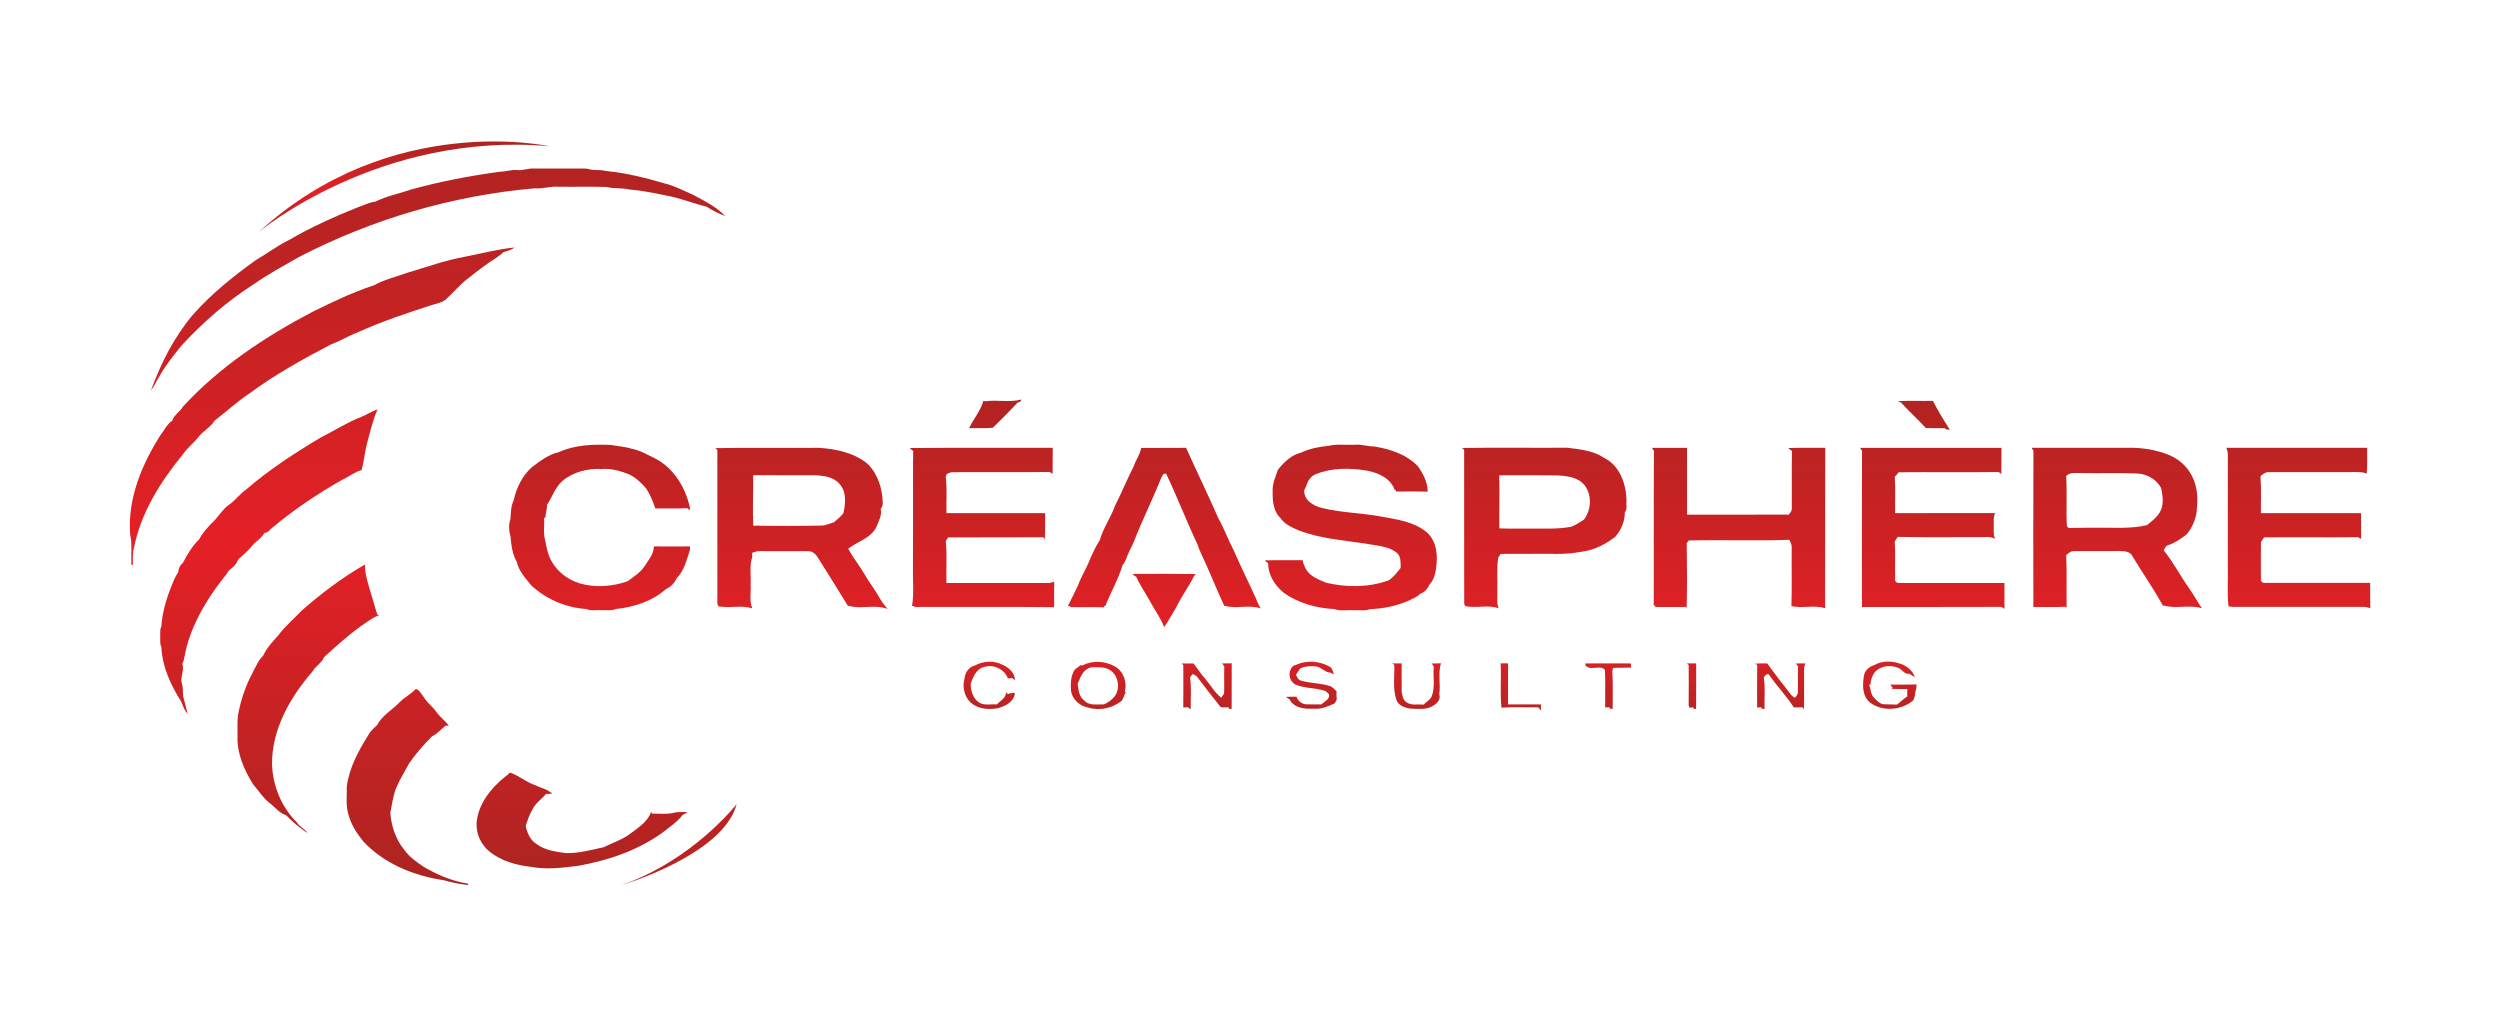 <?xml version="1.0" encoding="utf-8"?>
<!-- Generator: Adobe Illustrator 27.3.1, SVG Export Plug-In . SVG Version: 6.00 Build 0)  -->
<svg version="1.1" id="Layer_1" xmlns="http://www.w3.org/2000/svg" xmlns:xlink="http://www.w3.org/1999/xlink" x="0px" y="0px"
	 viewBox="0 0 320 132" style="enable-background:new 0 0 320 132;" xml:space="preserve">
<style type="text/css">
	.st0{fill:url(#SVGID_1_);}
	.st1{fill:url(#SVGID_00000018946252572016032790000013123544106515254709_);}
	.st2{fill:url(#SVGID_00000076605198018097510740000002389150922562919330_);}
	.st3{fill:url(#SVGID_00000023271761143783332340000008412788209154729859_);}
	.st4{fill:url(#SVGID_00000074423644077657118800000007913352536405837219_);}
	.st5{fill:url(#SVGID_00000073712808272117016070000002355607302604033415_);}
	.st6{fill:url(#SVGID_00000034063511782527704570000015732686321867405467_);}
	.st7{fill:url(#SVGID_00000049217927727281160430000015081843151422579099_);}
	.st8{fill:url(#SVGID_00000173151514821062177610000000327499224864514455_);}
	.st9{fill:url(#SVGID_00000087410612238978469580000013172361905915613884_);}
	.st10{fill:url(#SVGID_00000181085987863683577840000000125240516156535736_);}
	.st11{fill:url(#SVGID_00000020375061248213798290000005431836409189473957_);}
	.st12{fill:url(#SVGID_00000122721314170966961290000007092339534761156226_);}
	.st13{fill:url(#SVGID_00000072960654215385234240000016351936420262460310_);}
	.st14{fill:url(#SVGID_00000005955183162057233720000000513695264167735709_);}
	.st15{fill:url(#SVGID_00000080911044542374845900000016098477150510084488_);}
	.st16{fill:url(#SVGID_00000077292929248984353760000000438948500805391490_);}
	.st17{fill:url(#SVGID_00000178887988889134950880000007001518133204681889_);}
	.st18{fill:url(#SVGID_00000154384387518210806880000000856687718481907639_);}
	.st19{fill:url(#SVGID_00000007415650258720422860000015717567152089663105_);}
	.st20{fill:url(#SVGID_00000038400735721606298080000013304601298260606899_);}
	.st21{fill:url(#SVGID_00000052065417869249733180000005836726915234079109_);}
	.st22{fill:url(#SVGID_00000111154156741445876940000013567172343800434871_);}
	.st23{fill:url(#SVGID_00000079463384956673011670000005899145639809586823_);}
	.st24{fill:url(#SVGID_00000073691922093071390010000015845783825551041179_);}
	.st25{fill:url(#SVGID_00000047761731422238169700000017424757840927596459_);}
	.st26{fill:url(#SVGID_00000055675080981534628910000006943881194878312871_);}
	.st27{fill:url(#SVGID_00000021810526948492569970000009272462190558233231_);}
	.st28{fill:url(#SVGID_00000075856303587158083890000011389158073550631347_);}
	.st29{fill:url(#SVGID_00000044177286121820777540000000919417322201567891_);}
	.st30{fill:url(#SVGID_00000032643409656701661790000009585295765434856891_);}
</style>
<g>
	<g>
		<linearGradient id="SVGID_1_" gradientUnits="userSpaceOnUse" x1="127.387" y1="47.628" x2="127.387" y2="81.866">
			<stop  offset="0" style="stop-color:#AB2421"/>
			<stop  offset="1" style="stop-color:#E42026"/>
		</linearGradient>
		<path class="st0" d="M127.09,54.75c1.09-1.05,2.15-2.14,3.18-3.24c0.26,0.01,0.41-0.11,0.46-0.37c-1.5,0.4-3.09,0-4.62,0.23
			c-0.06-0.02-0.18-0.05-0.24-0.07c-0.35,1.28-1.26,2.32-1.83,3.51C125.06,54.76,126.08,54.87,127.09,54.75z"/>
		
			<linearGradient id="SVGID_00000079473103104202486240000009368128423690357657_" gradientUnits="userSpaceOnUse" x1="246.242" y1="47.628" x2="246.242" y2="81.866">
			<stop  offset="0" style="stop-color:#AB2421"/>
			<stop  offset="1" style="stop-color:#E42026"/>
		</linearGradient>
		<path style="fill:url(#SVGID_00000079473103104202486240000009368128423690357657_);" d="M246.51,54.79
			c0.81,0.02,1.63,0.01,2.45,0.02l0.08,0.14c0.14,0.02,0.41,0.05,0.55,0.07c-0.78-1.21-1.53-2.44-2.18-3.71
			c-1.5,0.03-3-0.04-4.5,0.04c0.11,0.04,0.32,0.14,0.42,0.18C244.35,52.65,245.48,53.67,246.51,54.79z"/>
		
			<linearGradient id="SVGID_00000093176768000378304180000010088459560098706847_" gradientUnits="userSpaceOnUse" x1="149.033" y1="47.628" x2="149.033" y2="81.866">
			<stop  offset="0" style="stop-color:#AB2421"/>
			<stop  offset="1" style="stop-color:#E42026"/>
		</linearGradient>
		<path style="fill:url(#SVGID_00000093176768000378304180000010088459560098706847_);" d="M157.93,70.47
			c-0.71-1.33-1.21-2.76-1.95-4.07c-1.34-3.05-2.8-6.04-4.16-9.08c-1.92,0.03-3.84-0.01-5.75,0.02c-0.15,0.85-0.7,1.56-0.97,2.38
			c-0.84,1.64-1.53,3.35-2.37,5c-0.55,1.53-1.53,2.88-1.97,4.46c-0.5,0.7-0.82,1.51-1.19,2.28c-0.44,1.2-1.15,2.28-1.59,3.47
			c-0.4,0.89-0.85,1.76-1.29,2.63l0.15,0.01c0.07,0.03,0.21,0.1,0.28,0.14c1.4,0.03,2.8-0.03,4.21,0.03l-0.01-0.18l0.17-0.01
			c0.69-1.76,1.66-3.4,2.2-5.22c0.3-0.34,0.45-0.76,0.6-1.17c0.24-0.64,0.6-1.22,0.86-1.85c1.04-2.72,2.36-5.32,3.44-8.03
			c0.15-0.28,0.26-0.77,0.68-0.64c1.43,3.01,2.63,6.14,4.06,9.15c0.07,0.31,0.19,0.6,0.33,0.88c1.08,2.27,1.99,4.62,3.05,6.89
			l0.15,0c1.45,0.4,3.07-0.2,4.52,0.32c-0.26-0.41-0.47-0.84-0.63-1.3C159.83,74.53,158.81,72.53,157.93,70.47z"/>
		
			<linearGradient id="SVGID_00000145739874035217105420000004035152406807193787_" gradientUnits="userSpaceOnUse" x1="222.551" y1="47.628" x2="222.551" y2="81.866">
			<stop  offset="0" style="stop-color:#AB2421"/>
			<stop  offset="1" style="stop-color:#E42026"/>
		</linearGradient>
		<path style="fill:url(#SVGID_00000145739874035217105420000004035152406807193787_);" d="M233.63,57.32
			c-1.57,0.02-3.14-0.03-4.71,0.03c0.12,0.16,0.27,0.27,0.45,0.35c-0.05,2.47,0,4.93-0.02,7.4c0.03,0.33-0.24,0.55-0.41,0.8
			l-0.13-0.03c-4.29,0.01-8.58,0-12.87,0.01c0-2.85,0-5.7,0-8.55c-1.5,0-2.99,0-4.49,0c0.06,0.09,0.18,0.28,0.25,0.38
			c-0.04,6.61,0,13.22-0.02,19.82l0.19-0.02v0.19c1.28-0.01,2.57,0.01,3.85-0.01l0.17,0.11c0.07-2.75,0.05-5.51,0.01-8.27
			c0.07-0.09,0.2-0.26,0.26-0.35c4.29-0.1,8.58,0.06,12.87-0.08c0.17,0.32,0.34,0.66,0.31,1.04c-0.03,2.48,0.04,4.96-0.04,7.44
			c1.41,0.33,2.92-0.18,4.31,0.27C233.62,71.01,233.63,64.17,233.63,57.32z"/>
		
			<linearGradient id="SVGID_00000036950103124482471040000011001298747384566925_" gradientUnits="userSpaceOnUse" x1="125.69" y1="47.628" x2="125.69" y2="81.866">
			<stop  offset="0" style="stop-color:#AB2421"/>
			<stop  offset="1" style="stop-color:#E42026"/>
		</linearGradient>
		<path style="fill:url(#SVGID_00000036950103124482471040000011001298747384566925_);" d="M134.16,74.62c-4.34,0-8.68,0-13.02,0
			c-0.05-1.79,0.1-3.59-0.08-5.37c0.1-0.16,0.2-0.31,0.31-0.46c4.05-0.03,8.11,0.01,12.17-0.02c0.05,0.07,0.14,0.2,0.19,0.27
			c0.09-1.12,0.02-2.24,0.05-3.36c-4.21,0-8.42,0-12.63,0c-0.05-1.54,0.11-3.1-0.1-4.62c0.04-0.1,0.12-0.3,0.15-0.4
			c0.23-0.1,0.46-0.22,0.72-0.22c4.15-0.03,8.29,0.03,12.44-0.03c0.09,0.06,0.27,0.18,0.37,0.25c0.02-1.11,0-2.22,0.02-3.34
			c-6.1,0.02-12.2-0.03-18.31,0.03c0.13,0.15,0.28,0.27,0.45,0.36c-0.04,2.27-0.01,4.55-0.02,6.82c-0.01,2.65,0.01,5.3-0.01,7.95
			c-0.05,1.69,0.16,3.41-0.12,5.09h0.11c0.41,0.24,0.92,0.07,1.37,0.12c5.57,0.02,11.14-0.04,16.71,0.03c0-1.09-0.01-2.18,0.01-3.27
			C134.69,74.54,134.43,74.63,134.16,74.62z"/>
		
			<linearGradient id="SVGID_00000145743368033273378000000009080644862532926610_" gradientUnits="userSpaceOnUse" x1="294.175" y1="47.628" x2="294.175" y2="81.866">
			<stop  offset="0" style="stop-color:#AB2421"/>
			<stop  offset="1" style="stop-color:#E42026"/>
		</linearGradient>
		<path style="fill:url(#SVGID_00000145743368033273378000000009080644862532926610_);" d="M303.38,74.61c-4.47,0-8.93,0-13.4,0
			c-0.26,0.05-0.6-0.11-0.58-0.41c-0.03-1.6,0-3.21,0-4.81c0.12-0.21,0.26-0.41,0.41-0.61c4.01-0.03,8.02,0.02,12.03-0.02
			c0.1,0.06,0.29,0.18,0.38,0.24c0-1.11,0-2.21,0-3.32c-4.28,0-8.55,0-12.82,0c-0.03-1.52,0.07-3.05-0.06-4.57l0.02-0.17
			c0.28-0.24,0.6-0.53,1.01-0.51c3.5-0.01,6.99,0,10.49,0c0.71,0.01,1.46-0.08,2.14,0.21l-0.06-0.12c0.12-1.06,0.03-2.13,0.06-3.2
			c-6.01,0-12.02,0.01-18.03,0c0.27,0.55,0.18,1.17,0.19,1.75c0,4.4,0,8.81,0,13.21c0.05,1.77-0.1,3.56,0.08,5.32
			c0.21,0.05,0.43,0.07,0.66,0.08c5.18-0.01,10.37,0,15.55,0c0.65,0.02,1.33-0.09,1.95,0.18C303.37,76.78,303.38,75.7,303.38,74.61z
			"/>
		
			<linearGradient id="SVGID_00000067194085901095508770000016764492790636249266_" gradientUnits="userSpaceOnUse" x1="102.583" y1="47.628" x2="102.583" y2="81.866">
			<stop  offset="0" style="stop-color:#AB2421"/>
			<stop  offset="1" style="stop-color:#E42026"/>
		</linearGradient>
		<path style="fill:url(#SVGID_00000067194085901095508770000016764492790636249266_);" d="M110.71,73.58
			c-0.67-1.14-1.51-2.18-2.14-3.34c1.18-0.95,2.93-1.33,3.62-2.82c0.27-0.71,0.73-1.47,0.54-2.25c0.15-0.26,0.3-0.54,0.26-0.85
			c-0.05-1.79-0.62-3.62-1.9-4.91c-1.73-1.47-4.06-1.94-6.27-2.09c-4.42,0.04-8.85-0.04-13.27,0.04c0.07,0.05,0.2,0.16,0.27,0.22
			c0.01,6.46,0.01,12.92,0,19.37c-0.02,0.23,0.02,0.44,0.12,0.65c1.43,0.3,2.96-0.2,4.36,0.28c-0.42-0.96-0.15-2.05-0.22-3.06
			c0.07-1.17-0.18-2.39,0.21-3.52c0-0.13-0.02-0.4-0.02-0.53c0.31-0.12,0.63-0.24,0.97-0.23c2.07,0.01,4.15,0,6.22,0.01
			c0.57-0.01,1,0.41,1.26,0.88c1.28,2.04,2.57,4.07,3.82,6.13l0.14,0c1.57,0.43,3.36-0.23,4.93,0.39c-0.37-0.43-0.72-0.89-1.01-1.39
			C112.04,75.52,111.29,74.61,110.71,73.58z M107.96,65.68c-0.35,0.45-0.78,0.81-1.22,1.17c-0.39,0.12-0.78,0.26-1.17,0.38
			c-0.08,0.01-0.25,0.03-0.33,0.04c-2.94,0.06-5.89,0.06-8.83,0.01c-0.09-2.15,0.02-4.31,0-6.46c2.61,0.03,5.23,0,7.84,0.01
			c1.16,0.04,2.5,0.21,3.27,1.18C108.38,63.03,108.22,64.48,107.96,65.68z"/>
		
			<linearGradient id="SVGID_00000183932215080275534290000015999135815663445430_" gradientUnits="userSpaceOnUse" x1="270.942" y1="47.628" x2="270.942" y2="81.866">
			<stop  offset="0" style="stop-color:#AB2421"/>
			<stop  offset="1" style="stop-color:#E42026"/>
		</linearGradient>
		<path style="fill:url(#SVGID_00000183932215080275534290000015999135815663445430_);" d="M276.95,70.44
			c0.16-0.26,0.27-0.6,0.61-0.67c0.86-0.3,1.6-0.82,2.33-1.36c0.79-0.96,1.3-2.21,1.32-3.45c0.15-1.52-0.02-3.11-0.86-4.42
			c-0.62-1.05-1.62-1.85-2.74-2.31c-1.74-0.71-3.64-0.97-5.5-0.91c-4.02,0-8.05,0-12.07,0c0.06,0.1,0.18,0.28,0.24,0.38
			c-0.03,6.66-0.02,13.33-0.01,20c1.37-0.03,2.75,0.03,4.12-0.03l0.14,0.09c-0.05-2.24,0.05-4.48-0.06-6.71
			c0.3-0.24,0.61-0.54,1.02-0.51c1.94-0.01,3.89,0.01,5.84-0.01c0.6,0.01,1.37,0.05,1.64,0.69c1.26,2.12,2.7,4.13,3.87,6.29
			c0.07,0.01,0.2,0.02,0.27,0.03c1.53,0.4,3.21-0.17,4.74,0.32c-0.59-0.84-1.07-1.76-1.67-2.59
			C279.07,73.69,278.18,71.95,276.95,70.44z M276.39,65.68c-0.41,0.61-1,1.07-1.57,1.53c-2.04,0.5-4.15,0.31-6.22,0.34
			c-1.27-0.02-2.55,0.02-3.82,0.03c-0.06-0.05-0.17-0.16-0.22-0.22c-0.12-2.07,0.04-4.16-0.08-6.23l-0.01-0.2
			c0.47-0.5,1.19-0.37,1.8-0.38c2.39,0.05,4.79-0.03,7.19,0.05c1.31,0.04,2.58,0.72,3.18,1.92
			C276.84,63.55,277.02,64.75,276.39,65.68z"/>
		
			<linearGradient id="SVGID_00000000938940523477161040000000722943449681129904_" gradientUnits="userSpaceOnUse" x1="197.668" y1="47.628" x2="197.668" y2="81.866">
			<stop  offset="0" style="stop-color:#AB2421"/>
			<stop  offset="1" style="stop-color:#E42026"/>
		</linearGradient>
		<path style="fill:url(#SVGID_00000000938940523477161040000000722943449681129904_);" d="M208.19,64.12
			c-0.02-2.12-0.84-4.52-2.86-5.51c-1.39-0.94-3.1-1.1-4.72-1.3c-4.49,0.03-8.98-0.04-13.47,0.03c0.07,0.06,0.2,0.17,0.27,0.23
			c0.01,6.57-0.01,13.15,0.01,19.72c0.03,0.07,0.09,0.22,0.12,0.29c1.4,0.31,2.94-0.22,4.3,0.29c-0.31-0.65-0.14-1.4-0.18-2.1
			c0.05-1.46-0.11-2.94,0.11-4.39c0.1-0.16,0.2-0.32,0.31-0.48c2.13-0.02,4.26,0,6.39-0.01c1.72,0.06,3.45-0.09,5.13-0.51
			c1.14-0.36,2.21-0.94,3.16-1.67c0.72-0.85,1.25-1.99,1.21-3.12C208.33,65.2,208.13,64.61,208.19,64.12z M202.77,66.48
			c-0.5,0.37-1.04,0.67-1.6,0.93c-1.72,0.35-3.49,0.23-5.23,0.25c-1.34-0.01-2.69,0.03-4.03-0.03c-0.02-2.15,0.05-4.3,0-6.44
			c0-0.09,0-0.27-0.01-0.35c2.45-0.01,4.89-0.02,7.34,0.01c1.26,0.06,2.72,0.2,3.58,1.25C203.78,63.35,203.7,65.23,202.77,66.48z"/>
		
			<linearGradient id="SVGID_00000053535548054192903310000016516971698733503127_" gradientUnits="userSpaceOnUse" x1="172.912" y1="47.628" x2="172.912" y2="81.866">
			<stop  offset="0" style="stop-color:#AB2421"/>
			<stop  offset="1" style="stop-color:#E42026"/>
		</linearGradient>
		<path style="fill:url(#SVGID_00000053535548054192903310000016516971698733503127_);" d="M176.51,66.07
			c-2.43-0.42-4.9-0.46-7.3-1.05c-1.1-0.26-2.33-0.99-2.27-2.28c0.06-0.12,0.18-0.36,0.24-0.48c0.19-0.67,0.57-1.31,1.25-1.57
			c2.05-0.83,4.36-0.81,6.51-0.45c1.47,0.26,3.09,0.98,3.59,2.5l0.16,0.01l-0.01,0.17c1.35-0.01,2.71-0.03,4.06,0.02
			c0.01-1.19-0.57-2.29-1.23-3.24c-1.46-1.53-3.56-2.22-5.6-2.55c-0.85,0-1.66-0.31-2.51-0.22c-1.12,0.06-2.25-0.13-3.35,0.14
			c-1.21,0.12-2.42,0.34-3.52,0.87c-1.22,0.27-2.19,1.23-2.95,2.18c-0.32,0.91-0.74,1.83-0.68,2.82c-0.02,1.15,0.08,2.48,0.96,3.33
			c0.56,0.85,1.53,1.25,2.43,1.64c2.91,1.11,6.06,1.26,9.1,1.77c1.17,0.2,2.45,0.31,3.41,1.08c0.55,0.49,0.47,1.27,0.48,1.94
			c-0.46,0.57-0.9,1.17-1.52,1.58c-2.56,0.93-5.39,0.93-8.02,0.31c-0.91-0.38-1.91-0.75-2.49-1.59c-0.24-0.4-0.43-0.83-0.51-1.29
			c-1.62,0.01-3.23-0.03-4.85,0.02c0.12,0.15,0.27,0.27,0.44,0.35c-0.04,1.46,0.83,2.81,1.91,3.73c1.89,1.4,4.26,2.04,6.59,2.15
			c0.74,0.31,1.59,0.08,2.37,0.15c0.72-0.06,1.5,0.15,2.18-0.15c1.69-0.04,3.39-0.41,4.94-1.08c0.49-0.27,1.07-0.44,1.45-0.87
			c0.53-0.2,0.98-0.63,1.18-1.17c0.54-0.51,0.76-1.36,0.86-2.05c0.25-1.59,0.12-3.39-1.09-4.58
			C181.01,66.72,178.65,66.47,176.51,66.07z"/>
		
			<linearGradient id="SVGID_00000027579004404596287480000009191191186191756471_" gradientUnits="userSpaceOnUse" x1="247.318" y1="47.628" x2="247.318" y2="81.866">
			<stop  offset="0" style="stop-color:#AB2421"/>
			<stop  offset="1" style="stop-color:#E42026"/>
		</linearGradient>
		<path style="fill:url(#SVGID_00000027579004404596287480000009191191186191756471_);" d="M242.58,74.2
			c-0.05-1.63,0.05-3.27-0.05-4.9c0.12-0.19,0.24-0.38,0.37-0.58c3.51,0.08,7.03,0.02,10.55,0.03c0.64,0.03,1.33-0.12,1.92,0.22
			c-0.24-0.48-0.16-1.03-0.17-1.55c0.03-0.59-0.09-1.21,0.18-1.75c-4.27,0.01-8.54,0-12.8,0.01c-0.03-1.52,0.06-3.04-0.05-4.55
			l0.03-0.15c0.2-0.13,0.3-0.36,0.46-0.53c4.26-0.04,8.53,0.03,12.79-0.03c0.09,0.06,0.27,0.18,0.36,0.24
			c0.03-1.11,0-2.22,0.02-3.33c-6.03,0-12.06,0-18.09,0c0.06,0.1,0.18,0.29,0.24,0.38c-0.03,6.66-0.02,13.33-0.01,19.99
			c5.95-0.02,11.9,0.01,17.85-0.02c0.1,0.06,0.29,0.18,0.39,0.25c0.01-1.1,0-2.21,0-3.31c-4.47,0-8.93,0-13.4,0
			C242.89,74.66,242.55,74.5,242.58,74.2z"/>
		
			<linearGradient id="SVGID_00000013168650908496939160000008283048026965473454_" gradientUnits="userSpaceOnUse" x1="76.749" y1="47.628" x2="76.749" y2="81.866">
			<stop  offset="0" style="stop-color:#AB2421"/>
			<stop  offset="1" style="stop-color:#E42026"/>
		</linearGradient>
		<path style="fill:url(#SVGID_00000013168650908496939160000008283048026965473454_);" d="M83.7,69.94
			c-0.02,0.99-0.7,1.76-1.21,2.55c-0.54,0.82-1.39,1.34-2.16,1.91c-1.94,0.68-4.1,0.85-6.1,0.28c-1.78-0.53-3.32-1.84-3.98-3.59
			c-0.26-0.77-0.39-1.56-0.56-2.35c-0.13-0.82,0.02-1.64-0.05-2.46l0.18-0.03c-0.01-0.56,0.24-1.08,0.19-1.63
			c0.67-1,1.05-2.22,1.96-3.04c1.39-1.19,3.27-1.64,5.06-1.55c1.18-0.09,2.33,0.24,3.43,0.66c0.9,0.4,1.62,1.1,2.25,1.84
			c0.51,0.78,0.88,1.66,1.17,2.55c1.36-0.02,2.72,0.05,4.08-0.04c0.09,0.07,0.26,0.21,0.35,0.28c0-0.1-0.01-0.31-0.02-0.41
			c-0.55-2.51-2.02-4.92-4.32-6.17c-1.03-0.5-2.02-1.11-3.16-1.31c-0.85-0.28-1.75-0.3-2.62-0.48c-2.23-0.09-4.57-0.03-6.64,0.92
			c-1.31,0.29-2.43,1.14-3.48,1.94c-1.24,1.1-1.98,2.67-2.33,4.27c-0.36,0.71-0.34,1.55-0.4,2.33c-0.24,0.69-0.22,1.52,0,2.21
			c0.1,1.12,0.23,2.32,0.81,3.3c0.24,1.17,1.12,2.09,1.84,3c1.91,1.78,4.46,2.87,7.07,3.03c0.55,0.27,1.19,0.11,1.79,0.15
			c0.66-0.05,1.36,0.12,1.98-0.15c2.29-0.23,4.66-0.99,6.4-2.54c0.59-0.27,1.12-0.76,1.36-1.37c1.01-0.99,1.3-2.42,1.74-3.71
			c-0.01-0.1-0.02-0.29-0.03-0.39C86.77,69.95,85.24,69.96,83.7,69.94z"/>
		
			<linearGradient id="SVGID_00000168817570994234523910000013194241180428889994_" gradientUnits="userSpaceOnUse" x1="149.023" y1="47.628" x2="149.023" y2="81.866">
			<stop  offset="0" style="stop-color:#AB2421"/>
			<stop  offset="1" style="stop-color:#E42026"/>
		</linearGradient>
		<path style="fill:url(#SVGID_00000168817570994234523910000013194241180428889994_);" d="M144.97,73.46
			c0.13,0.17,0.28,0.29,0.47,0.37c0.5,1.14,1.24,2.14,1.82,3.24c0.59,1.07,1.32,2.06,1.75,3.21c0.55-0.8,1.01-1.67,1.52-2.49
			c0.67-1.41,1.62-2.67,2.31-4.06c0.06-0.06,0.18-0.19,0.24-0.25C150.37,73.44,147.67,73.44,144.97,73.46z"/>
	</g>
	<g>
		
			<linearGradient id="SVGID_00000152947096689291706350000004234752204662371773_" gradientUnits="userSpaceOnUse" x1="194.666" y1="81.793" x2="194.666" y2="93.909">
			<stop  offset="0" style="stop-color:#E42026"/>
			<stop  offset="1" style="stop-color:#AB2421"/>
		</linearGradient>
		<path style="fill:url(#SVGID_00000152947096689291706350000004234752204662371773_);" d="M197.24,90.16c-1.4,0-2.81,0-4.21,0
			c-0.01-1.75,0-3.5,0-5.25c-0.32,0.01-0.64,0.01-0.95,0c0.11,1.89-0.1,3.8,0.11,5.67c1.56-0.1,3.13-0.02,4.7-0.04
			c0.13,0.13,0.25,0.27,0.38,0.41C197.24,90.68,197.22,90.42,197.24,90.16z"/>
		
			<linearGradient id="SVGID_00000154416532556274690930000013199029694898007686_" gradientUnits="userSpaceOnUse" x1="140.581" y1="81.793" x2="140.581" y2="93.909">
			<stop  offset="0" style="stop-color:#E42026"/>
			<stop  offset="1" style="stop-color:#AB2421"/>
		</linearGradient>
		<path style="fill:url(#SVGID_00000154416532556274690930000013199029694898007686_);" d="M142.71,85.3
			c-1.26-0.7-2.86-0.81-4.15-0.13c-0.06,0-0.19-0.02-0.25-0.02c-0.31,0.28-0.77,0.45-0.91,0.87c-0.36,0.74-0.38,1.58-0.31,2.39
			c0.16,1.15,1.17,2.01,2.29,2.18c1.4,0.42,3.07,0.04,4.21-0.9c0.22-0.33,0.31-0.74,0.51-1.08l-0.13-0.08
			C144.31,87.32,143.8,85.93,142.71,85.3z M142.67,89.14c-0.36,0.45-0.84,0.79-1.37,1.02c-0.86-0.03-1.9,0.22-2.54-0.52
			c-0.66-0.49-0.71-1.36-0.82-2.1c0.34-0.88,0.73-1.94,1.8-2.13c0.73,0,1.51-0.07,2.19,0.27C143.12,86.31,143.48,88.06,142.67,89.14
			z"/>
		
			<linearGradient id="SVGID_00000031904130284583979200000004843689732239851154_" gradientUnits="userSpaceOnUse" x1="154.447" y1="81.793" x2="154.447" y2="93.909">
			<stop  offset="0" style="stop-color:#E42026"/>
			<stop  offset="1" style="stop-color:#AB2421"/>
		</linearGradient>
		<path style="fill:url(#SVGID_00000031904130284583979200000004843689732239851154_);" d="M156.71,85.3
			c-0.04,1.1,0.01,2.2-0.02,3.3c0.01,0.29-0.24,0.48-0.37,0.71c-0.83-0.65-1.35-1.59-2.02-2.39c-0.55-0.63-1.03-1.33-1.53-2
			c-0.51,0-1.03,0.01-1.54,0c0.06,0.05,0.17,0.15,0.23,0.2c0.01,1.81,0.02,3.62,0,5.43l0.18,0c0.1-0.01,0.31-0.02,0.41-0.02
			c0.09,0.06,0.27,0.19,0.36,0.25c-0.02-1.36,0.11-2.73-0.08-4.08c0.11-0.15,0.22-0.3,0.34-0.44c0.19,0.12,0.4,0.2,0.56,0.37
			c0.98,1.29,1.97,2.58,2.98,3.84c0.33,0.15,0.71,0.04,1.07,0.07v0.18c0.09,0.01,0.28,0.02,0.37,0.02c0.01-1.95,0-3.89,0.01-5.84
			c-0.41,0.01-0.81,0.01-1.22,0.02C156.51,85.02,156.64,85.21,156.71,85.3z"/>
		
			<linearGradient id="SVGID_00000134214796192176484300000016655481819990048408_" gradientUnits="userSpaceOnUse" x1="181.342" y1="81.793" x2="181.342" y2="93.909">
			<stop  offset="0" style="stop-color:#E42026"/>
			<stop  offset="1" style="stop-color:#AB2421"/>
		</linearGradient>
		<path style="fill:url(#SVGID_00000134214796192176484300000016655481819990048408_);" d="M183.26,84.93
			c0.07,0.09,0.2,0.27,0.26,0.37c-0.12,1.23,0.19,2.5-0.21,3.69c-0.15,0.56-0.73,0.8-1.1,1.21c-0.71-0.11-1.51,0.15-2.15-0.29
			c-0.45-0.27-0.56-0.83-0.64-1.31c-0.03-1.23,0-2.46-0.01-3.69c-0.4,0.01-0.8,0.01-1.2,0.01c0.06,0.05,0.19,0.14,0.26,0.18
			c0.05,1.46-0.21,2.98,0.24,4.4c0.22,0.82,1.13,1.11,1.88,1.21c0.87,0.01,1.8,0.16,2.62-0.25c0.6-0.28,1.26-0.85,1.02-1.58
			c0.18-1.32-0.19-2.7,0.21-3.98C184.06,84.91,183.66,84.91,183.26,84.93z"/>
		
			<linearGradient id="SVGID_00000026849190735444456860000012423318673934155655_" gradientUnits="userSpaceOnUse" x1="205.832" y1="81.793" x2="205.832" y2="93.909">
			<stop  offset="0" style="stop-color:#E42026"/>
			<stop  offset="1" style="stop-color:#AB2421"/>
		</linearGradient>
		<path style="fill:url(#SVGID_00000026849190735444456860000012423318673934155655_);" d="M202.9,84.92
			c0.02,0.09,0.07,0.26,0.09,0.35l0.12,0.04c0.61,0.51,1.75-0.23,2.32,0.43c0.08,1.6,0.01,3.21,0.03,4.81
			c0.15-0.01,0.44-0.02,0.58-0.02v0.18c0.09,0.01,0.28,0.02,0.38,0.03c-0.01-1.6,0.06-3.2-0.04-4.8c0.02-0.11,0.06-0.34,0.08-0.45
			c0.71-0.01,1.43-0.02,2.15-0.04l0.16,0.03c0-0.14,0-0.42-0.01-0.56C206.81,84.92,204.85,84.9,202.9,84.92z"/>
		
			<linearGradient id="SVGID_00000083791596696313312510000004462089102256142509_" gradientUnits="userSpaceOnUse" x1="216.518" y1="81.793" x2="216.518" y2="93.909">
			<stop  offset="0" style="stop-color:#E42026"/>
			<stop  offset="1" style="stop-color:#AB2421"/>
		</linearGradient>
		<path style="fill:url(#SVGID_00000083791596696313312510000004462089102256142509_);" d="M215.91,84.92
			c0.06,0.05,0.18,0.14,0.24,0.19c0.01,1.55,0.02,3.11,0,4.66c0.02,0.27-0.08,0.61,0.15,0.83c0.11-0.02,0.33-0.06,0.44-0.08
			l-0.01,0.19c0.09,0.01,0.28,0.03,0.37,0.03c0.02-1.94,0-3.89,0.01-5.83C216.72,84.91,216.31,84.91,215.91,84.92z"/>
		
			<linearGradient id="SVGID_00000035508306079705661190000014837700848640521093_" gradientUnits="userSpaceOnUse" x1="227.856" y1="81.793" x2="227.856" y2="93.909">
			<stop  offset="0" style="stop-color:#E42026"/>
			<stop  offset="1" style="stop-color:#AB2421"/>
		</linearGradient>
		<path style="fill:url(#SVGID_00000035508306079705661190000014837700848640521093_);" d="M229.88,84.93
			c0.07,0.09,0.2,0.27,0.27,0.37c-0.04,1.1,0.01,2.21-0.02,3.31c0.01,0.28-0.23,0.48-0.36,0.7c-0.21-0.09-0.39-0.22-0.52-0.39
			c-1.03-1.32-2.07-2.64-3.04-4c-0.53,0-1.05-0.02-1.58,0.04c0.07,0.03,0.22,0.1,0.29,0.14c-0.03,1.82,0,3.64-0.01,5.46
			c0.15-0.01,0.44-0.02,0.58-0.02l0,0.18c0.09,0.01,0.28,0.02,0.37,0.03c-0.04-1.35,0.12-2.71-0.1-4.04
			c0.15-0.19,0.33-0.5,0.63-0.41c1,1.47,2.26,2.75,3.22,4.25c0.37,0,0.74,0,1.12-0.01c0.04,0.07,0.12,0.21,0.16,0.28
			c0.07-1.38,0.02-2.76,0.03-4.14c0.02-0.59-0.09-1.21,0.17-1.76C230.68,84.91,230.28,84.91,229.88,84.93z"/>
		
			<linearGradient id="SVGID_00000136400058659574190970000004854808965805437372_" gradientUnits="userSpaceOnUse" x1="167.846" y1="81.793" x2="167.846" y2="93.909">
			<stop  offset="0" style="stop-color:#E42026"/>
			<stop  offset="1" style="stop-color:#AB2421"/>
		</linearGradient>
		<path style="fill:url(#SVGID_00000136400058659574190970000004854808965805437372_);" d="M171.07,88.46
			c-0.3-0.23-0.54-0.6-0.93-0.67c-1.17-0.37-2.43-0.32-3.6-0.67c-0.37-0.07-0.51-0.45-0.65-0.75c0.18-0.28,0.34-0.59,0.58-0.83
			c0.65-0.29,1.36-0.3,2.06-0.23c0.65,0.13,1.08,0.77,1.77,0.79c0.11,0.06,0.32,0.17,0.43,0.23c-0.12-0.34-0.16-0.77-0.49-0.97
			c-1.33-0.77-3.07-0.91-4.45-0.2l-0.12-0.01c-0.89,0.57-0.77,2.03,0.17,2.48c1.17,0.49,2.48,0.4,3.68,0.78
			c0.24,0.06,0.41,0.28,0.58,0.45c0.18,0.64-0.59,0.92-0.95,1.3c-0.71-0.01-1.41,0.02-2.12-0.02c-0.49-0.11-0.92-0.47-1.07-0.96
			c-0.45-0.01-0.89,0-1.34,0.02c0.13,0.13,0.28,0.24,0.45,0.32c0.55,1.14,1.99,1.25,3.11,1.19c0.94,0.1,1.8-0.3,2.63-0.66
			c0.18-0.24,0.37-0.52,0.26-0.83C171.06,88.98,171.06,88.72,171.07,88.46z"/>
		
			<linearGradient id="SVGID_00000174576504982097592970000014776251929756587692_" gradientUnits="userSpaceOnUse" x1="241.886" y1="81.793" x2="241.886" y2="93.909">
			<stop  offset="0" style="stop-color:#E42026"/>
			<stop  offset="1" style="stop-color:#AB2421"/>
		</linearGradient>
		<path style="fill:url(#SVGID_00000174576504982097592970000014776251929756587692_);" d="M241.96,87.63
			c0.08,0.11,0.24,0.32,0.31,0.42l-0.15,0.12c0.67,0.03,1.35,0.03,2.02,0.03c-0.01,0.31-0.02,0.62-0.01,0.94
			c-0.47,0.31-0.87,0.7-1.31,1.05c-0.59-0.04-1.19-0.01-1.78-0.05c-0.47-0.1-0.83-0.47-1.15-0.81c-0.46-0.46-0.44-1.15-0.64-1.73
			l0.16,0.08c0.02-0.6,0.22-1.18,0.58-1.67c0.74-0.79,1.97-0.95,2.96-0.53c0.53,0.16,0.8,0.89,1.44,0.75
			c0.22,0.17,0.47,0.31,0.71,0.45c-0.31-0.94-1.19-1.57-2.12-1.8c-0.99-0.3-2.14-0.3-3.03,0.24c-0.64,0.17-1.28,0.69-1.37,1.4
			c-0.19,1.16-0.22,2.55,0.75,3.38c1.6,1.23,3.99,1.04,5.52-0.21c0.27-0.37,0.25-0.84,0.35-1.26c0.09-0.26,0.1-0.54,0.13-0.82
			C244.19,87.63,243.08,87.63,241.96,87.63z"/>
		
			<linearGradient id="SVGID_00000160164542121424700600000013650509892070506646_" gradientUnits="userSpaceOnUse" x1="126.614" y1="81.793" x2="126.614" y2="93.909">
			<stop  offset="0" style="stop-color:#E42026"/>
			<stop  offset="1" style="stop-color:#AB2421"/>
		</linearGradient>
		<path style="fill:url(#SVGID_00000160164542121424700600000013650509892070506646_);" d="M129,88.84
			c-0.06-0.06-0.17-0.18-0.23-0.24c0.01,0.75-0.73,1.11-1.2,1.57c-0.76-0.08-1.61,0.19-2.28-0.27c-0.77-0.53-1.08-1.54-1.03-2.44
			c0.32-0.82,0.7-1.85,1.66-2.07c1.21-0.42,2.65,0.23,3.09,1.45c0.14-0.01,0.41-0.04,0.55-0.05c0.09,0.07,0.26,0.22,0.35,0.29
			c0.02-0.93-0.78-1.63-1.56-1.98c-1.1-0.58-2.48-0.51-3.56,0.08c-0.76,0.16-1.26,0.92-1.33,1.66c-0.31,1.08-0.03,2.35,0.81,3.11
			c0.93,0.81,2.24,0.9,3.41,0.71c0.91-0.24,1.92-0.71,2.19-1.7C130.09,88.46,129.23,88.78,129,88.84z"/>
	</g>
	<g>
		
			<linearGradient id="SVGID_00000160168395326409289600000005991025334281293701_" gradientUnits="userSpaceOnUse" x1="56.077" y1="14.026" x2="56.077" y2="113.827">
			<stop  offset="0" style="stop-color:#AB2421"/>
			<stop  offset="0.559" style="stop-color:#E42026"/>
			<stop  offset="1" style="stop-color:#AB2421"/>
		</linearGradient>
		<path style="fill:url(#SVGID_00000160168395326409289600000005991025334281293701_);" d="M88.66,24.91
			c-1.19-0.52-2.35-1.14-3.62-1.44c-2.46-0.73-4.98-1.35-7.54-1.59c-0.68-0.21-1.42-0.01-2.1-0.23c-0.29-0.08-0.59-0.08-0.89-0.08
			c-2.07,0.01-4.15,0.01-6.22,0c-0.72-0.04-1.41,0.29-2.13,0.2c-0.73-0.08-1.41,0.21-2.14,0.21c-3.82,0.51-7.62,1.24-11.34,2.26
			c-1.54,0.54-3.17,0.84-4.64,1.57c-0.78,0.08-1.47,0.48-2.21,0.71c-3.02,1.21-6,2.55-8.82,4.19c-1.49,0.72-2.81,1.74-4.24,2.57
			c-2.92,2.08-5.73,4.35-8.11,7.04c-2.39,2.85-4.09,6.21-5.35,9.69c0.45-0.57,0.71-1.27,1.12-1.88c0.76-1.39,1.78-2.61,2.76-3.85
			c2.78-3.02,5.89-5.74,9.35-7.94c1.81-1.28,3.78-2.31,5.7-3.43c9.38-4.86,19.72-7.9,30.24-8.81c0.99,0.1,1.94-0.27,2.92-0.2
			c2.07,0.03,4.14-0.03,6.21,0.03c0.97,0.24,1.97,0.1,2.94,0.32c1.58,0.14,3.14,0.44,4.69,0.77c1.78,0.31,3.45,1.01,5.19,1.43
			c0.75,0.48,1.56,0.89,2.4,1.2C91.67,26.45,90.13,25.69,88.66,24.91z"/>
		
			<linearGradient id="SVGID_00000134236243591298310320000011941954065516030141_" gradientUnits="userSpaceOnUse" x1="41.232" y1="14.026" x2="41.232" y2="113.827">
			<stop  offset="0" style="stop-color:#AB2421"/>
			<stop  offset="0.559" style="stop-color:#E42026"/>
			<stop  offset="1" style="stop-color:#AB2421"/>
		</linearGradient>
		<path style="fill:url(#SVGID_00000134236243591298310320000011941954065516030141_);" d="M64.44,32.27
			c0.49-0.14,1.01-0.26,1.41-0.59c-2.12,0.21-4.2,0.77-6.29,1.17c-2.54,0.46-4.98,1.34-7.45,2.07c-1.42,0.52-2.92,0.86-4.25,1.6
			c-2.71,0.88-5.3,2.14-7.86,3.39c-6.08,3.2-11.93,7.06-16.6,12.16c-0.36,0.66-1.14,1.04-1.35,1.77c-0.67,0.44-0.99,1.2-1.48,1.81
			c-2.41,3.78-4.26,8.18-3.91,12.75c0.27,1.28,0.1,2.6,0.15,3.9h0.2c-0.01-0.73-0.06-1.47,0.14-2.18c0.88-4.51,3.41-8.48,6.28-11.99
			c0.58-0.84,1.4-1.46,2.02-2.25c0.6-0.76,1.52-1.2,2.02-2.04c1.51-1.15,2.89-2.46,4.49-3.5c3.27-2.42,6.84-4.4,10.44-6.27
			c1.15-0.42,2.2-1.08,3.35-1.51c3.08-1.41,6.29-2.47,9.5-3.51c0.62-0.19,1.3-0.3,1.81-0.72c0.99-0.89,1.82-1.94,2.9-2.73
			c1.12-0.9,2.26-1.78,3.48-2.54C63.79,32.81,64.15,32.58,64.44,32.27z"/>
		
			<linearGradient id="SVGID_00000092416106857015855550000007780891312523261887_" gradientUnits="userSpaceOnUse" x1="34.419" y1="14.026" x2="34.419" y2="113.827">
			<stop  offset="0" style="stop-color:#AB2421"/>
			<stop  offset="0.559" style="stop-color:#E42026"/>
			<stop  offset="1" style="stop-color:#AB2421"/>
		</linearGradient>
		<path style="fill:url(#SVGID_00000092416106857015855550000007780891312523261887_);" d="M30.59,71.51
			c0.71-0.58,1.37-1.24,1.95-1.96c0.5-0.38,0.99-0.81,1.33-1.35c0.42-0.02,0.66-0.38,0.95-0.63c2.8-2.33,5.82-4.38,8.99-6.16
			c0.85-0.38,1.58-1.01,2.48-1.24c0.29-1.06,0.38-2.16,0.64-3.22c0.41-1.53,0.75-3.08,1.39-4.53c-0.73,0.21-1.36,0.66-2.07,0.94
			c-1.81,0.69-3.43,1.76-5.16,2.62c-3.36,2-6.65,4.14-9.61,6.7c-0.8,0.55-1.36,1.38-2.16,1.92c-0.92,0.64-1.42,1.68-2.26,2.4
			c-0.56,0.61-1.16,1.23-1.53,1.98c-0.9,0.87-1.56,1.98-2.13,3.09c-0.38,0.27-0.54,0.72-0.59,1.17c-0.32,0.49-0.57,1.01-0.77,1.55
			c-0.71,1.73-1.27,3.55-1.39,5.42c-0.23,0.43-0.11,0.94-0.14,1.4c0.02,0.4-0.06,0.83,0.14,1.2c0.12,2.52,1.19,4.87,2.53,6.97
			c0.23,0.56,0.44,1.15,0.84,1.61c-0.17-0.75-0.39-1.49-0.57-2.24c-0.07-0.53,0.01-1.08-0.15-1.59c-0.31-0.86,0.35-1.71,0.03-2.58
			c0.14-0.27,0.23-0.56,0.27-0.85c0.66-3.68,2.57-7,4.83-9.93c0.3-0.35,0.6-0.71,0.81-1.12c0.46-0.39,1-0.76,1.19-1.36
			C30.47,71.66,30.55,71.56,30.59,71.51z"/>
		
			<linearGradient id="SVGID_00000067211355503311326630000006455594515546210184_" gradientUnits="userSpaceOnUse" x1="39.474" y1="14.026" x2="39.474" y2="113.827">
			<stop  offset="0" style="stop-color:#AB2421"/>
			<stop  offset="0.559" style="stop-color:#E42026"/>
			<stop  offset="1" style="stop-color:#AB2421"/>
		</linearGradient>
		<path style="fill:url(#SVGID_00000067211355503311326630000006455594515546210184_);" d="M48.54,78.74l-0.23-0.05
			c-0.33-0.94-0.55-1.91-0.87-2.85c-0.32-1.18-0.77-2.36-0.71-3.59c-0.1,0.06-0.32,0.18-0.42,0.24c-2.74,1.62-5.3,3.56-7.69,5.66
			c-1,1.07-2.15,2.01-3.02,3.2c-0.71,0.78-1.46,1.58-1.9,2.55c-0.62,0.6-0.95,1.41-1.34,2.16c-0.93,1.71-1.55,3.57-1.9,5.48
			c-0.11,0.9-0.04,1.82-0.06,2.73c-0.07,2.19,0.85,4.28,1.99,6.11c0.76,0.91,1.43,1.95,2.41,2.64c0.56,0.5,1.07,1.1,1.81,1.32
			c0.82,0.86,1.77,1.63,2.76,2.31c-0.35-0.58-1.04-0.8-1.37-1.39c-1.97-1.94-3.09-4.67-3.18-7.43c-0.04-4.47,2.32-8.59,5.18-11.88
			c0.4-0.69,1.18-1.09,1.48-1.84c1.5-1.35,2.99-2.72,4.64-3.91C46.9,79.68,47.64,79.05,48.54,78.74z"/>
		
			<linearGradient id="SVGID_00000055669403598650981510000005220406365381832577_" gradientUnits="userSpaceOnUse" x1="74.493" y1="14.026" x2="74.493" y2="113.827">
			<stop  offset="0" style="stop-color:#AB2421"/>
			<stop  offset="0.559" style="stop-color:#E42026"/>
			<stop  offset="1" style="stop-color:#AB2421"/>
		</linearGradient>
		<path style="fill:url(#SVGID_00000055669403598650981510000005220406365381832577_);" d="M86.4,104
			c-0.96,0.27-1.98,0.12-2.96,0.14l-0.09-0.23c-0.44,1.25-1.61,2.01-2.62,2.76c-1.03,0.81-2.3,1.18-3.45,1.77
			c-1.62,0.35-3.24,0.82-4.91,0.75c-1.27-0.18-2.63-0.36-3.7-1.16c-0.82-0.51-1.21-1.44-1.38-2.35c0.24-0.66,0.44-1.33,0.79-1.94
			c0.38-0.88,1.21-1.42,1.83-2.12c0.23-0.01,0.46-0.02,0.69-0.02l0.02-0.15l-0.15-0.01c-0.5-0.48-1.27-0.56-1.87-0.91
			c-1.2-0.36-2.14-1.25-3.32-1.64c-0.47,0.47-1.05,0.81-1.51,1.31c-1.45,1.36-2.63,3.16-2.77,5.19c-0.05,1.38,0.58,2.75,1.66,3.61
			c1.53,1.24,3.5,1.77,5.43,1.97c1.96,0.37,3.97,0.09,5.93-0.15c3.85-0.68,7.67-1.98,10.86-4.3c0.85-0.7,1.81-1.29,2.48-2.19
			c0.23-0.11,0.44-0.24,0.65-0.38C87.46,103.95,86.93,103.9,86.4,104z"/>
		
			<linearGradient id="SVGID_00000015322479419166693760000004187681625622065842_" gradientUnits="userSpaceOnUse" x1="52.162" y1="14.026" x2="52.162" y2="113.827">
			<stop  offset="0" style="stop-color:#AB2421"/>
			<stop  offset="0.559" style="stop-color:#E42026"/>
			<stop  offset="1" style="stop-color:#AB2421"/>
		</linearGradient>
		<path style="fill:url(#SVGID_00000015322479419166693760000004187681625622065842_);" d="M51.69,108.7
			c-1.06-1.31-1.59-2.96-1.73-4.63c0.19-1.01,0.34-2.04,0.67-3.02c0.46-1.16,1.13-2.22,1.73-3.32c0.85-1.26,1.87-2.4,2.94-3.48
			c0.68-0.31,1.16-0.93,1.75-1.37c0.1,0,0.3,0.01,0.4,0.01c-0.46-0.65-1.15-1.11-1.6-1.77c-0.45-0.65-1.11-1.1-1.53-1.78
			c-0.35-0.4-0.55-0.98-1.09-1.17c-0.61,0.68-1.46,1.07-2.09,1.73c-0.95,0.98-2.25,1.69-2.89,2.94c-0.42,0.36-0.82,0.75-1.1,1.23
			c-1.25,2.02-2.44,4.17-2.76,6.56c0.03,1.22-0.16,2.48,0.22,3.66c0.33,1.26,1.06,2.37,1.86,3.38c2.67,2.89,6.52,4.44,10.34,5
			c1.01,0.29,2.06,0.51,3.11,0.61v-0.18c-2.02-0.29-3.92-1.12-5.68-2.14C53.32,110.34,52.35,109.67,51.69,108.7z"/>
	</g>
</g>
<linearGradient id="SVGID_00000117661531778722156130000013409035063331443080_" gradientUnits="userSpaceOnUse" x1="51.748" y1="18.107" x2="51.748" y2="29.683">
	<stop  offset="0" style="stop-color:#AB2421"/>
	<stop  offset="0.559" style="stop-color:#E42026"/>
	<stop  offset="1" style="stop-color:#AB2421"/>
</linearGradient>
<path style="fill:url(#SVGID_00000117661531778722156130000013409035063331443080_);" d="M33.15,29.68c0,0,15.36-12.9,37.19-10.96
	C70.34,18.73,50.06,14.19,33.15,29.68z"/>
<linearGradient id="SVGID_00000099620327626448425810000011439494695551670944_" gradientUnits="userSpaceOnUse" x1="86.912" y1="-187.752" x2="86.912" y2="1727.799">
	<stop  offset="0" style="stop-color:#AB2421"/>
	<stop  offset="0.559" style="stop-color:#E42026"/>
	<stop  offset="1" style="stop-color:#AB2421"/>
</linearGradient>
<path style="fill:url(#SVGID_00000099620327626448425810000011439494695551670944_);" d="M94.29,102.93c0,0-5.57,7.17-14.76,10.37
	C79.53,113.31,92.58,109.46,94.29,102.93z"/>
</svg>
